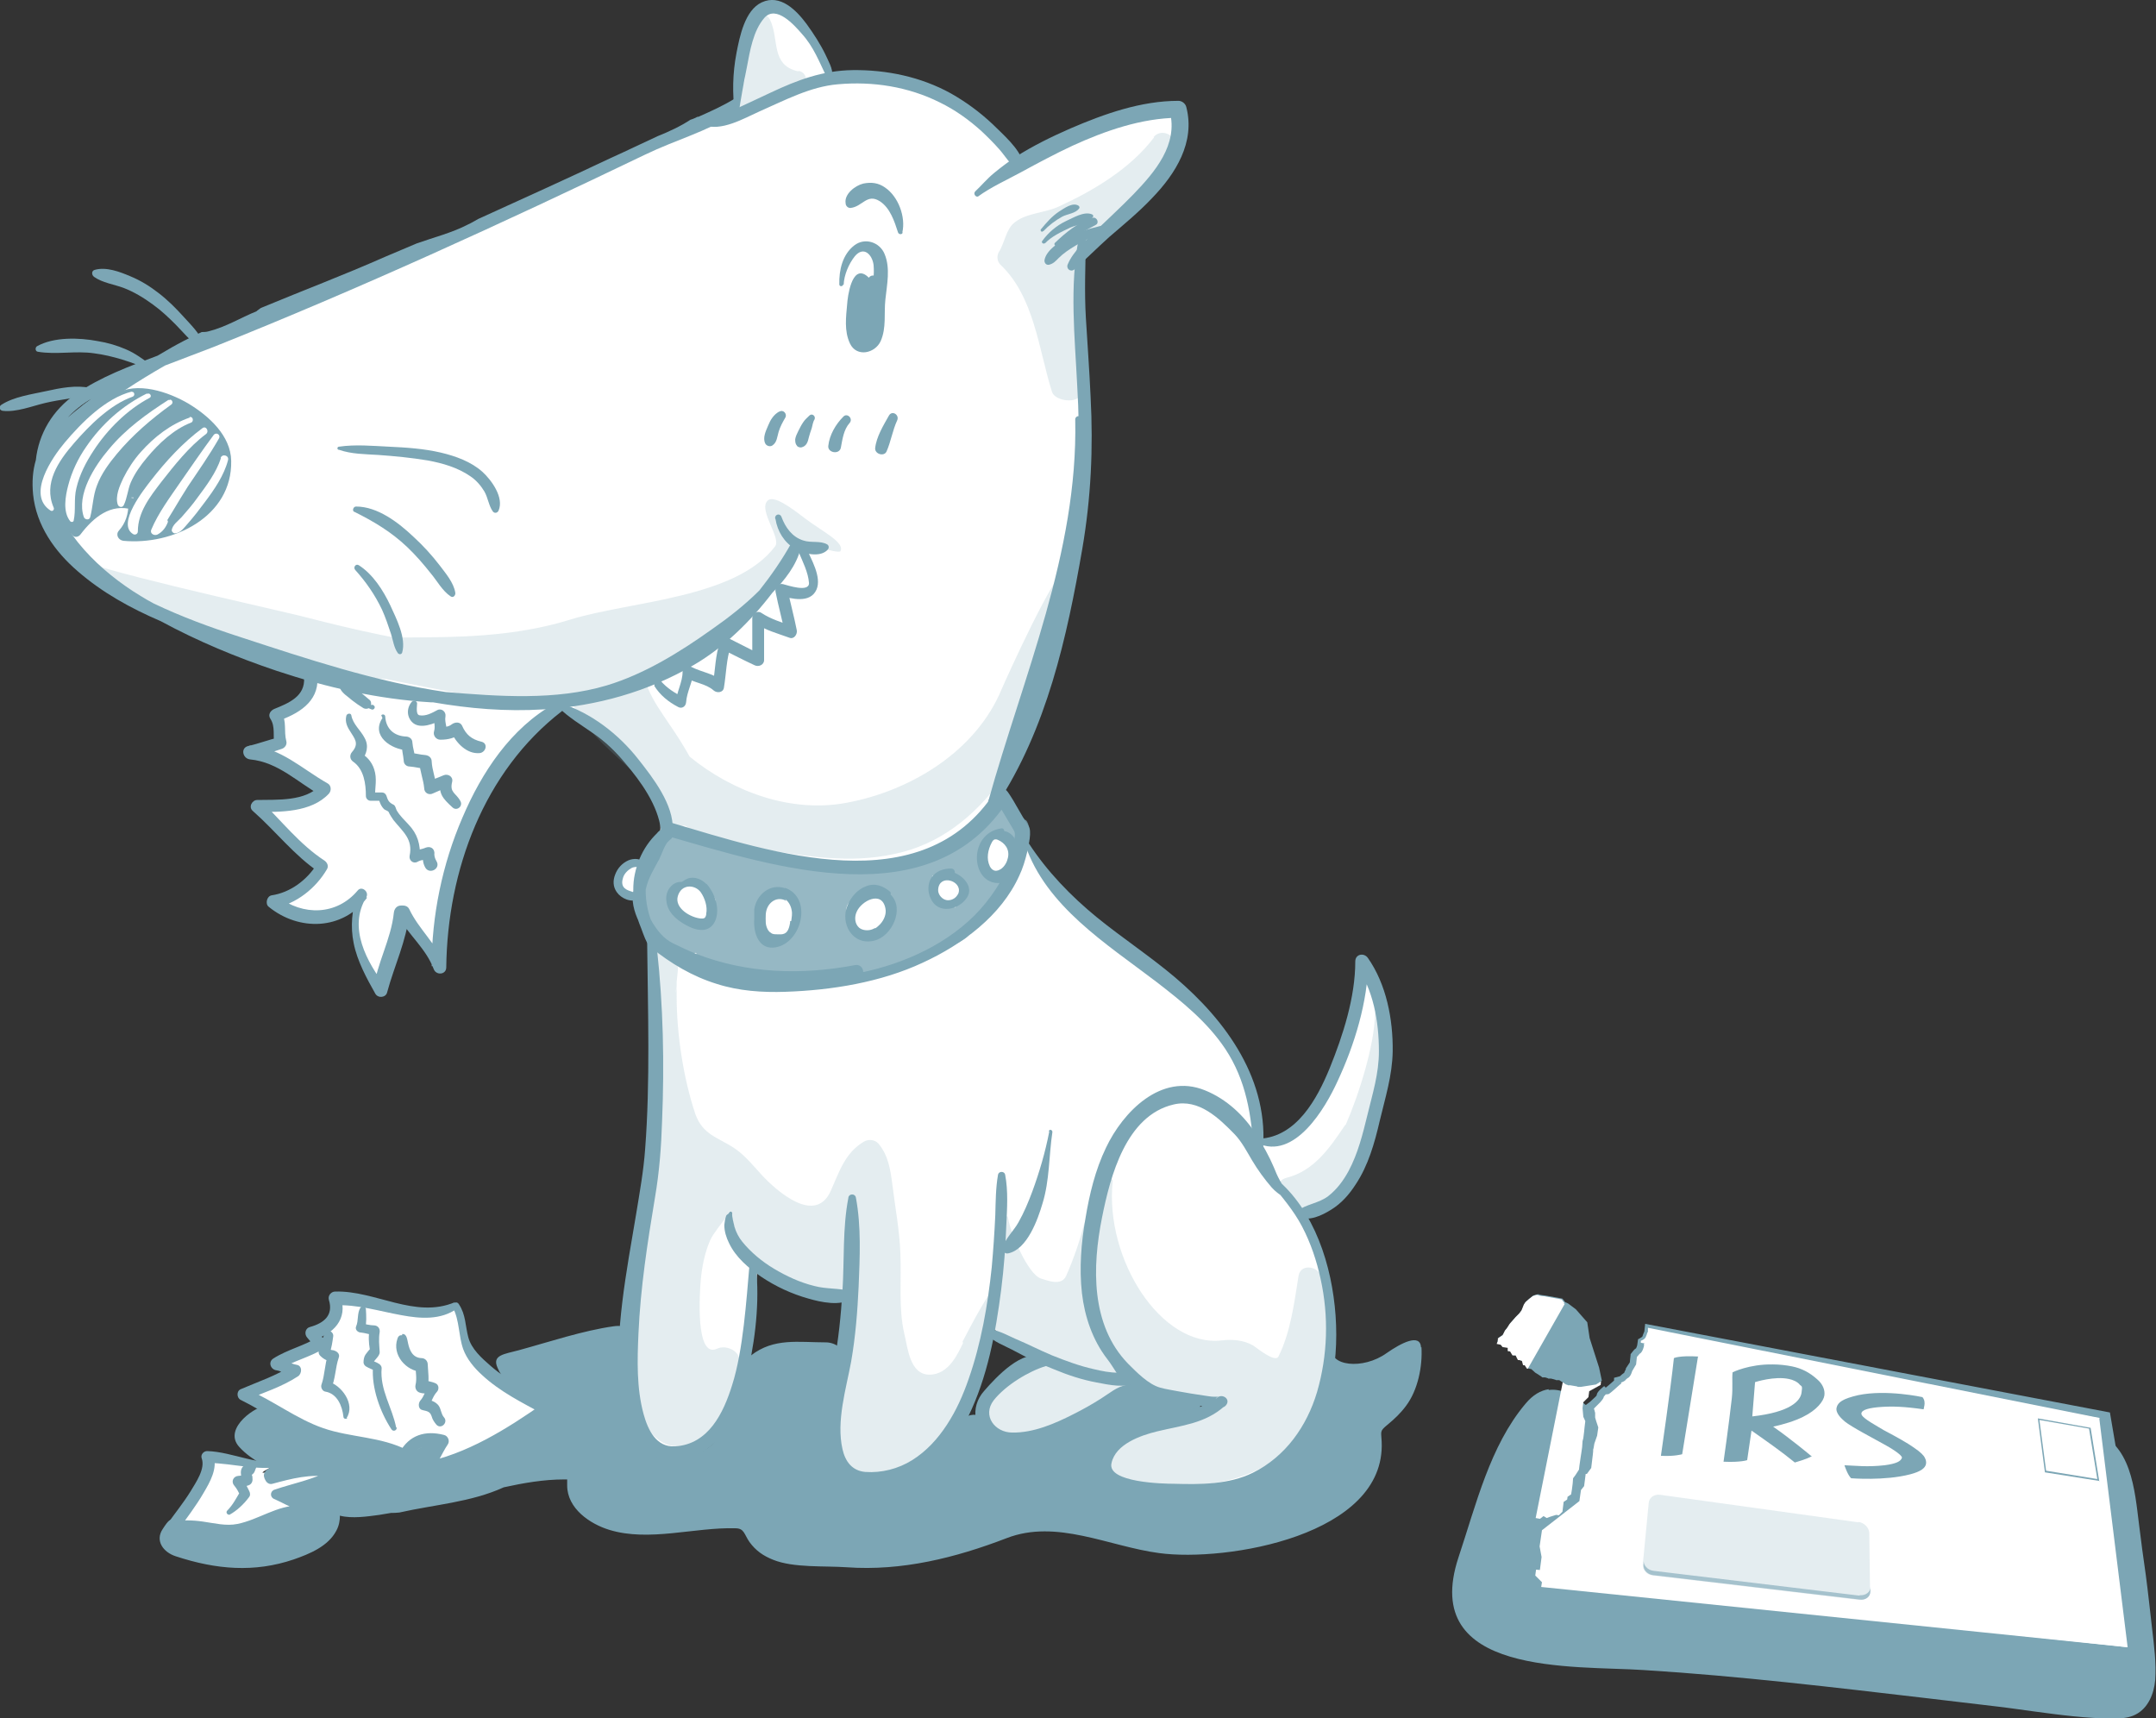 <?xml version="1.0" encoding="UTF-8"?>
<svg xmlns="http://www.w3.org/2000/svg" version="1.1" viewBox="0 0 547.4 436.2">
  <rect x="0" y="0" width="547.4" height="436.2" fill="#333333" stroke="none"/>
  <!-- Generator: Adobe Illustrator 29.2.1, SVG Export Plug-In . SVG Version: 2.1.0 Build 116)  -->
  <defs>
    <style>
      .st0, .st1, .st2, .st3, .st4 {
        fill: #7ca6b5;
      }

      .st5 {
        fill: #fff;
      }

      .st1 {
        opacity: .8;
      }

      .st2 {
        opacity: .2;
      }

      .st6 {
        isolation: isolate;
      }

      .st3 {
        mix-blend-mode: multiply;
      }

      .st4 {
        opacity: .6;
      }
    </style>
  </defs>
  <g class="st6">
    <g id="_x31_4_x5F_814480_xA0_Image">
      <g>
        <g>
          <path class="st3" d="M360.8,342.1c-.2-3.7-5.1-1.1-8.7,1.4-6.1,4.4-14.9,3.3-13.9-1.5,0,5.9-.8,7.6-1.7,10.3-6.9,21.9-22.7,25-36,26.6-4.6.5-20.4-.5-20.2-7.8.1-3.2,4.6-2.9,6.9-4.6,1.8-1.3,3.8-2.4,5.8-3.3.6-.3,1.3-.5,1.9-.7,1.5-.2,3-.4,4.5-.3,5.2,0,7.6-7.6,2.7-10.1-3.5-1.8-7.6-1.1-11.4.3-1.3.3-3.3-1.6-4.5-1.1-1.2.4-1.7,3.2-2.9,3.8-5,2.2-9.8,5.1-15.1,7.6-3.4,1.6-6.6,2-10.2,2.9-2.8.7-6.6.7-6.7-2.1-.2-5.1-6.1-6-8.8-1-3.9,7.3-15.8,18.2-24.8,13.5-8.5-4.4-3.1-22.6-2.6-29.8.2-3-2.6-5.4-5.4-5.4-7,0-13.2-1.2-19,3.3-6,4.6-5,13.6-7.9,19.8-3.1,6.6-11.5,6.8-16.4,2.4-5.1-4.5-7.7-12-7.8-18.6,0-1.1-.4-2.3-1.1-3.3,4.4-2.4,4.6-8.5-1.6-7.7-7.9,1.1-16.5,4-24.2,6.1-3.7,1-6.8,1.2-5.4,4.4,2.2,5.2,7.1,7.1,11.7,9.5-3.8,2.7-7.2,6.1-10.8,8.8-1,.8-2.1,1.4-3.2,2-4.1.8-8.1,1.8-12.1,2.7-.4-2.9-2.7-7.5-9.8-1.4-6.3-2.9-12.7-2.4-20.5-4.6-.5-2.2-11-7-13.8-7.3-2.3-.3-11.4,5.6-7.1,10.4,1.7,1.9,3.7,3.2,5.8,4.5,1.5,1,3.3.9,4.9.2,2,.7,10.6,1.3,12.6,1.9-1.9,1.5-10.1,3.2-11,5-.4.7-.7,1.6-.7,2.5v.2c0,1.4.4,2.4,1.1,3.3-.2,0-.3.1-.5.2-2.5,1-5.2,1.7-7.9,2.4-2.6.7-5.3,1.3-8,1.6-.2-2.5-5.2-2-8.5-1.9-5.5.2-4.1-3.8-7.2,1-2,3,.2,5.9,3.3,6.9,10.3,3.4,20,4.2,30,.8,4-1.4,8.7-3.3,10.8-7.3.7-1.3.9-2.6.9-3.8,3.1.8,7,.2,10-.2,1-.2,2-.3,3-.5.6,0,1.3,0,2.1-.1,8.8-2,18.2-2.6,26.5-6.4,5-1.1,10.2-2,15.3-2,.4,0,.6,0,.8,0,0,.5,0,1,0,1.5,0,5.9,5.8,9.8,10.7,11.3,10.1,3.1,21.7-.7,32-.4,2.3,0,2.2,1.5,3.6,3.5,1.6,2.2,3.5,3.5,6,4.5,5.2,2.1,13.1,1.5,18.7,1.9,14,1,27.6-2.4,40.6-7.4,12.7-4.9,25.9,2.1,38.7,3.8,17,2.3,57.6-4.4,56.5-28.3-.1-2.6-.6-2.6,1.5-4.3,1.8-1.5,3.3-2.9,4.7-4.8,3-4,4.2-10,3.9-14.9Z"/>
          <path class="st5" d="M349.5,250.6c-.5-2.8-5.2-2.2-5,.7.5,8.5-3.7,17.7-7.7,25-3.3,6-10.6,17.5-18.9,14.5-.6-8.2-1.1-16.2-4.8-23.7-4-8.2-11.6-14.8-18.8-20.2-7.7-5.7-16.3-9.7-23.1-16.6-4.8-4.9-8.2-10.8-11.2-16.9.3-.6.3-1.4-.2-2.1-2.2-3.4-4-7.1-4.7-11.2,0-.2,0-.4-.1-.6,1-3.5,4-7.2,5.6-10.3,2.5-4.9,3.9-10.3,5.2-15.6,2.8-11.6,5.2-23.5,6.8-35.3,2.9-22,4-45.3-.3-67.3,0,0,0,0,0-.1.2-.9.4-1.7.6-2.6,0,0,.1-.2.2-.3,1-2.1,1.7-4.1,1.9-6.2.7-.6,1.6-1.1,3.1-1.7,1.8-.7,3.4-1.8,4.8-2.9,3.7-2.9,6.6-6.3,9.5-10,3.5-4.3,9.5-10.9,6.6-16.8-3.2-6.6-14.3-1.1-18.4,1-3.9,2.1-7.6,4.6-11.5,6.6-3.1,1.6-6.3,3-9.5,4.6-3.2-10.2-17.4-16.8-26-20.5-5.4-2.3-15-4.2-22.5-2.1-2.3-5.4-6.3-12.2-10.4-16.2-1-.9-4.6-3-5.5-2-3.1,3.5-4.5,4.6-5.9,9-.9,2.9-2.2,11.8-2.2,15.2-9.7,5.7-19,9.1-29.8,14.3-14.2,6.9-30.5,15.2-45.2,21-25.9,10.4-56.5,21.2-77.7,33.7-9.6,5.7-17.7,14.5-19.2,26.1-1.4,10.5,5.5,20.5,12.7,27.3,9.7,9,22,11.4,34.3,14.9,16,4.5,32,9.2,48.5,12,6.6,1.1,13.2,1.9,19.9,2.4,1,0,2.2.2,3.4.2.5.6,1.4,1,2.5.7,5.6-1.8,13.6,4.8,17.4,8.2,4.4,4.1,8.7,9.7,11.9,14.9,2.9,4.6,3.6,18.1-6.3,17.7-2.1,0-3.3,5.5-1.6,6.9,1.4,1.1,3.2,1.6,4.6,2.6-.3,2.8,0,5.3,1.2,8.2.6,1.5,1,3.2,1.7,4.6,0,.2.3.6.6,1.1-.4,1-.2,2.4.8,3.1,1.1,20.6-.4,40.8-3.6,61.2-1.5,9.3-3,18.5-4,27.9-.9,8.4-2.4,18.7.6,26.9,4,10.7,15.9,7.6,21.7.5,9.4-11.4,7.4-28,10.1-41.9,2.9,2,6,3.7,9.1,5.2,3.9,2,8.6,4.1,13.2,4.2,2.3,11.3-4.5,22.9-4.2,34.3.2,8.5,5.6,15.2,14.4,12.2,8.5-2.9,15.8-11.2,20-18.8,3.6-6.5,5.7-14.3,6.9-22.1,4.8,4.1,10.8,6.2,16,9.8-2.8,1.4-6.1,1.6-9.1,2.8-2.9,1.2-5.1,3.5-6.8,6-3,4.6.5,9.8,5.6,10.4,6.2.7,12.6-2.4,18.1-5,4.9-2.3,10.1-5.3,13.8-9.4,4.6,5.3,12.8,4.6,19.9,4.1-.4.8-.7,1.6-1.1,2.5-2.3,5.1-8.3,3.4-12.7,3.2-4.8-.2-13.2,3.8-12.7,9.7.6,6.3,6.5,8.6,12.1,8.4,4.4-.2,8.1-.7,12.5,0,3.4.6,6.8.9,10-.7,6.4-3.1,11-9.8,15.2-15.4,5.1-6.8,6.3-16.5,6.4-24.7,0-9.5-3.1-20.9-9.5-29,23.5-4.2,24.1-38.8,20.6-57.8Z"/>
          <path class="st5" d="M138.1,356.7c-1.6-2.9-8.6-4.5-11.3-6-2.9-1.6-3.5-2.2-6.2-5.3-1.7-2-3.2-6.6-3.6-9.2-.2-1-.2-4.6-1.3-4.5-3.7.5-9.2,1.4-12.9,1.3-4-.1-7.4-.6-11-1.9-1.2-.4-4.4-.8-4.5-.8-4.7,1.9-2.9,9-7.3,11.4-2.8,1.6-6.9,1.4-8.3,4.3,0,.1,3.5,2.2,3.4,2.4-.5,0-2.8,1.4-3.8,1.9-1,.1-1.8.6-2.7,1-1.5.7-6.9,2.5-5.7,3.5,5.8,5.3,17.7,8,24.8,10.7,4.3,1.7,10.9,1,15.1,2.8,2.4,1,5.8-2.3,8.3-2.9,2.3-.6-1.7,3.8-1.9,5.8-.2,1.8,4.4-1.1,5.9-1.4,5.1-1,10-4.3,14.6-6.6,2.2-1.1,10-3.6,8.4-6.5Z"/>
          <path class="st5" d="M73.4,373.3c-1.7.1-4,.5-6.7.6-.5-.2,3.9-2.2,3.3-2.1-.3,0-5.9,0-6.1-.2-.7-.6-2-.2-2.8,0-1.7-1.1-2.8-.7-4.7-1.4-1-.4-2.6.2-3,1.2-1.8,4.2-2.6,8.5-6,11.8-1.8,1.7-.3,4.3,1.9,4.5,6.4.7,20.9,1.1,24.9-5,.5-.8-2.4-2.6-2.9-3.5,1.6-.7,7.9-3,9.5-3.9,2.2-1.2-4.7-2.3-7.4-2.1Z"/>
          <path class="st5" d="M345.1,256.1c-5.4,20.9-13.7,27.5-16.3,30.6-1.2,1.4-3,1.8-4.7,2.2-.8.2-3.6.6-4.4.8-1.1-3.7-.6-5.1-.9-9.1-.2-3.9-1.9-8.9-4.8-9.8-1.1-2.3-2-4.7-3.4-6.8-2.7-4.2-6.2-7.8-10-11.1-6.8-5.9-14.4-11-21.5-16.6-6.8-5.3-14.5-14.1-18.8-21.8-2.3-4.1-2.6-8.1-5.7-11.5s4.1-7.3,2.8-11.8c-.3-7.5,3.5-15.5,5.7-22.2,3.2-10.1,6-19.9,8-30.2,2.2-11.5,4.1-21.8,4.6-33.5,1.1-3.7-1.5-10.3-.9-14.1.8-5,0-10-.6-15-.6-4.9-.3-8.2,0-13.1,0-.3,3.1-1,3.1-1.3,1.7-2.4,3.7-2.9,5.6-4.6,3.9-3.3,6.3-7.8,9.5-11.8,5.2-6.4,10.7-18.5,2.7-17.3-9.1,1.4-28.3,8.7-36.5,13-12.6-13.9-29.3-23.1-47.5-21.1-1.6-3-4.5-7-5.4-10.3-1.8-6.4-11.3-10.1-14.6-4-2.4,4.6-2.9,11.6-3.1,16.7-.1,2.2-1,3.2-1.3,5.5,0,.4.9,2,.9,2.2-5.3.5-9.7.9-14.9,3.1-6.7,2.9-13.4,5.8-20.2,8.7-11.4,4.9-20.6,11-32,15.9-11.9,3.8-25,10.8-36.3,16.1-12,5.6-24.4,7.9-36.5,13.2-9.9,4.4-19.3,10.3-25.7,19.1-6.7,9.1-5.1,20.9,1,29.8,12.9,19.1,36.3,27.5,58.6,31.7-.3,5-6.4,13.6-11.2,14.5,1.6,10.9-6.3,8.3.3,11.3,2.6,1.2,10.1,5.1,12.4,6.7-.5,2.1-5.1,2.9-5.3,2.9-4.4,1.7-12.5,0-9.3,4.5,1.8,2.6,10.2,9.5,12.6,10.9-.1.1-2.8,6-6,8-7.4,4.4,7.4,8.5,16.1,1.2.9,3.1-4.4,11.7,4.1,22.8,1.4,1.8,5.4-16.2,7.2-18.4,4.9,3.2,9.7,15.8,9,8.7-.4-4.2,3.6-20.5,4.2-24.7.8-4.9,4.4-10.7,6.7-15,4.3-8.1,8.3-14.1,16.3-19.2,1.2-.8.2-3,.8-4,2-.2,3.9-.6,5.9-1.1.2.3.5.6.7.9,4.5,4.9,9.5,9.3,14.2,14,4.6,4.7,6.9,11.9,9.2,17.7-8.2,9.3-9,25.4-.6,33.3,1.2,1.1,1.4,2.4,1.8,3.6-1.2,1.3-2,3-2,5.2,0,19.1-2.1,38-3.2,57-1,18.1-4.4,35.7-1.3,53.9,1.3,7.6,11.5,7.1,14.6,1.4,1.7-.5,3.4-1.6,4.6-3.8,6.5-11.3,8.3-24.4,8.8-37.3,6.2,2.5,16.6,5.8,23,5.7.4,5.9.1,8.9-.8,15.7-.7,4.8-2.2,9.4-2.4,14.2-.2,4.5.2,10.3,3.7,13.5,4.8,4.5,10.6,3.5,15.9.6,10.2-5.5,12-20.3,14.5-30.4.7-2.6,1.5-5.1,2.4-7.6,4.9,4.4,10.7,7.5,16.8,9.6-3.4,2-7.1,3.7-9.8,5.6-4.1,2.9-7.9,9.7-4,13.6,6,6,18.3-.4,24.2-4.1,4.4-2.8,8.4-6.5,11.8-10.5,5,2.4,11,3.9,14.8,5.2,1.8.6,3.4,1.4,5.6,2.8-.9-.6.2.6.7,1,0,0,0,.1,0,.2,0-.6-.5.6-1.3,1.2-1,1-2.7,1.5-4,2-3.4,1.2-6.9,1.4-10.5,1.8-21,2.7-10.2,15.9,0,15.8,9.4,0,19.1-1.6,27-7,8.1-5.5,12.7-14.1,15.3-23.3,3.3-11.3,3.8-21.8-1.5-32.5-2-3.9-2.1-3.9-4-7.8,1.4-.4,2-2.1,3.4-2.6,3.5-1.3,6.6-3.4,9.1-6.2,5.2-6.1,7.9-15.5,8.3-23.6.5-10.2-2.6-29.6-5.2-19.8Z"/>
          <path class="st2" d="M202.6,18.1c-7-1.6-4.7-8.2-7.1-13.1-1.2-2.5-4.8-1.1-4.9,1.3,0,.2,0,.5,0,.8-1.2.7-1.9,2.1-1.1,3.6.2.3.2.6.3,1-.4,2.7-.9,5.8-.7,8.3-.2,2.3-2.7,5.4-2.3,7.7.3,1.7,3.1.7,4.5-.2,3.3-2.1,8.9-2.3,12.1-4.7,1.7-1.3,1.8-4.3-.6-4.8Z"/>
          <path class="st2" d="M293,34.9c-6,7.9-15.2,13.4-24.1,17.5-3.6,1.7-8.1,1.6-11.2,4-2.3,1.7-2.6,5.3-4.1,7.6-.6,1-.4,2.4.4,3.2,8.6,8.1,9.7,21.5,13.1,32.3.8,2.4,6.7,3.1,7.3.5,2.5-10.3-2.3-21.1-.5-31.4,1.7-9.7,10.9-13.9,17.3-20.5.4-.4,5.5-2.9,3.2-4.1,2.3-2.1,1.2-4,3.1-6.5,2.1-2.7-2.5-5.3-4.6-2.7Z"/>
          <path class="st2" d="M349.1,257.1c0,8.1-4.2,21.1-7.4,28.4-.2.2-.4.4-.5.6-3.7,5.5-7.7,11.2-14.5,12.9-1.7.4-2.8,1.9-1.6,3.4.7,1,1.6,2.1,2.5,3,.7.7,4.2,3,5.1,2.7,7.9-2.5,9.7-10.3,13.2-17.5,4.3-8.9,6.9-17.5,7-27.5,0-3.8-3.6-9.9-3.7-6.1Z"/>
          <path class="st2" d="M335.4,323.9c-.9-2.5-5.2-3.1-5.7,0-1.1,6.9-2,14.2-5.1,20.5-.9,1.7-5.7-2.4-6.6-2.9-2.4-1.3-5.1-1.5-7.8-1.2-15.5,1.8-29.7-20.7-27.7-40.3.3-3.2-6.4,7.6-7.3,10.9-1.1,4.4-2.7,8.9-4.5,13-1.2,2.7-4.7,1.2-6.4.7-3.4-1.1-7.8-11.9-8.3-15.1-.4-2.7-1.6,2.7-1.9,7.7-.2,4.1-3.4,8.2-2.3,12.3,0,.4-.9,6.3-.7,6.5-.1,3.5,1.4,1,4.5,3.8,2.5,2.2,5.8,3.5,9.1,4.6-3.8,1.8-8.3,2.7-10.8,6.3-4.6,6.7-3.9,11.4,1.4,13.9,4.8,2.2,10.9-.8,15.3-2.8,6.7-3.1,12-7.2,16.9-12.6,4.9,5.1,12.9,6.6,20,6.4-2.6,2.1-7.7,2.7-10.4,3.3-4.1.9-8.2,2.2-11.8,4.3-2.9,1.7-4.6,4.2-4.1,7.6.8,5.4,9.1,6.5,13.2,6.6,13,.4,28.6-2,35.8-13.9,6.7-11,9.5-27.4,5.2-39.8Z"/>
          <path class="st2" d="M244.5,341c-1.2,2.4-3.5,8-8.5,8s-5.5-6.7-6.4-10.4c-1.5-6.4-.7-13.8-1-20.4-.2-5.8-1.3-11.5-2-17.2-.5-3.9-1-7.6-3.6-10.7-.9-1-2.5-1.1-3.6-.5-4.9,2.9-6.3,7.7-8.5,12.6-3.9,8.6-13.6.1-17.5-4.1-2.1-2.3-4.2-4.9-6.8-6.7-4.3-2.9-8.2-3.4-10.1-8.9-3-9-4.7-20.2-4.7-29.7s0-.7-.2-1.1c.1-1.8.3-3.6.5-5.5.5-3.8-5.5-8.6-6-4.9-1.1,8.7-.5,22.2-.1,30.9.4,9,0,17.9-.5,26.9-1,16.1-4.7,29.2-5.8,45.2-.4,7,3.4,24.8,14.2,22.5,8.5-1.8,14.2-14,13.8-21.8-.1-2.4-3.5-3.8-5.6-2.8-5.7,2.7-4.4-14.6-4.2-17.2.3-3.4,1-7.1,2.4-10.3.5-1.1,1.2-2,1.9-3,1.8-2.5,2.9-3.5,2.9-4.4,2,4,1.2,7.1,4.1,10.6,5.4,6.7,14.2,11.1,22.3,11.3,1.1,0,1.9,0,2.7-.1,0,.3,0,.6.1,1,0,.6-.2,1.2-.2,1.8-.5,5-1.1,9.9-2,14.8-1.2,6.9-1.3,17.4,2.5,23.5,5.7,9.3,17.4,3.7,22.7-3.4,5.6-7.5,15.3-29.6,15.2-39.2,0-2.8-6.7,10.1-8.1,12.8Z"/>
          <path class="st2" d="M271.1,144.1c-3,0-15.8,28.6-16.8,30.9-6.4,15.5-22.7,25.7-39.3,28.8-14.2,2.7-29-2.8-39.9-11.7-1.5-2.7-3.2-5.4-5-8-2-3-4.2-6-5.6-9.4-1.3-3.3,1.5-4,4-5.4,12.2-6.7,26.1-18.6,33.5-31.3.6-1,10.9,2.9,11.4,1.9,1.1-2.2-4.5-4.9-8.9-8.2-3.4-2.6-8.2-6.3-9.7-4.5-2.2,2.5,3.6,9.4,2,11.5-10,13.3-36.8,13.9-52,18.6-11.6,3.6-23.6,4.4-35.7,4.5-3.1,0-6.3.1-9.4,0-1.1-.2-2.3-.5-3.4-.7-6.3-1.3-12.5-2.8-18.7-4.4-.5-.3-45.1-10.1-54.9-13.7-6.6-2.4,9.6,10.7,16,13.1,11.3,4.2,22.9,7.6,34.5,10.6,7.7,4.5,16.1,5.5,24.8,5.7,7.7,1.6,15.4,3,23.2,4.6,7.7,1.6,15.8,1.2,23.6.3,4.7,12.1,18.7,17.6,24.2,29.6,1.1,2.4,3,3.1,4.9,2.7,6.2,4.3,14.5,5.1,21.7,6.3,11.4,1.9,22.3,3.4,33.6.4,21.9-5.7,35.6-30.8,37.6-52,.3-2.9,4.1-20.2,4.1-20.2Z"/>
          <path class="st1" d="M260.4,208.3c-.7-.7-1.4-1.3-2.2-1.8-.1,0-.3-.1-.5-.2-.6-1-1.7-1.7-3.1-1.1-4.7,1.9-7.2,5.9-11.2,8.8-5.9,4.3-13.6,5-20.6,6.1-16.3,2.6-30.5-1.8-47.2-8.9s-1.9-1.2-2.9-.8c-9.5,3.8-12.8,13.7-9.1,22.4,2.9,6.9,7.4,10.8,13.1,9.1,1,2.4,6.5,2.6,9.8,3.9,7.2,2.6,11.5,4.5,16.9,2.9,5.8.5,12.2.8,18.9-.9,4.1-1.1,7.7-3.9,11.7-5.4,3.7-1.5,8.3-1.9,11.4-4.4,1.8-1.5,2.1-5,3.9-5.9,1.5-.7,2.5-1.6,2.9-2.9,3.3,0,4.6-5.1,1-5.8-.6-.1-1.2-.4-1.7-.8-.7-1.9-1.7-3.7-3.1-5.1,2.3-1.9,1.4-3.9,4-5.4,0,0,.4-.8.4-.8.1,0,2.6.3,2.7.4,0,0,0,0,0,0,.2.2.5.4.7.6,1.1,1.1,3,1.1,4.2,0,1.1-1.1,1.1-3,0-4.2ZM181.3,233c-4.3,3.2-8.1,1.7-10.2-1.6,0,0,0,0,0,0,.5-3.7-1.2-4.6,2-6.8,3.5-2.4,8.4,2.3,8.6,4.1.1,1.5,0,2.9-.4,4.4ZM199.9,237.5c-1.1.6-2.4,1.1-3.7,1.1-.2-.2-.5-.3-.9-.5-4.7-2.2-4-11.4.9-11.9,1.4.2,2.7.4,4.1.6.5,1.4,1.4,2.9,1.9,4.2.6,1.6-1,4.3-2.4,6.4ZM224.4,234.6c-2.2,2.8-1.4,3.5-4.8,2.8-4.9-1-6.3-8.4-2.9-8.7,1.4-.1,2.3-1.1,2.6-2.1,1.1-.1,2.2-.3,3.3-.4,2.2,2.4,4,5.5,1.6,8.5ZM244.1,228c-.9.6-1.3,1.4-1.5,2.4-.3,0-.6-.2-.9-.2-2.8-.2-5.3-2.1-5.1-6s.5-.6.7-.9c.5-.1,1-.3,1.5-.4,1.4-.4.9-.9,2.1-1.5,1.2,1.3,2.1,1.2,3.3,2.5,0,0,.9.6.9.7.6,1.7.3,2.7-1,3.4Z"/>
          <path class="st0" d="M43.5,102.6c-6.8-3.4-18.6-4.7-23.9,1.7-4.1,2.8-7.1,7.4-8.6,12.2-2,5.9,0,16.8,7.2,17.8,3.5.5,5.8-5.1,9.7-5.2s3.4-2.2,5.5-2.8c.2,0,.3,0,.5,0,0,.4-1,4.7-1,5.1-.5,6,5.5,4.7,10.8,2.9,5.2-1.9,11.9-7.8,12.3-13.8.6-8.8-5.3-14.3-12.3-17.8Z"/>
          <g>
            <path class="st0" d="M200.8,138.1c-2.3,4.1-5,8-8,11.8-3.7,3.7-7.8,6.9-12.1,9.9-8,5.7-17,11.3-26.6,14.2-13,3.9-27.5,2.8-40.9,1.7-17.8-2.6-35.2-8.4-52.3-14-7.4-2.4-14.8-5.1-21.9-8.5-1.1-.6-2.2-1.2-3.3-1.9-10.1-6.1-20.5-16-23.2-28-.5-2-.6-4.1-.4-6.1.2-.6.5-1.2.8-1.8,2.2-3.9,6.1-7,9.6-9.7,6.1-4.8,12.6-9,19.4-12.9,4.1-1.6,8.2-3.1,12.3-4.7,37.1-14.8,73.5-31.5,109.5-48.8,8.1-3.9,15.3-5.7,22.9-10.4,1.2-.7,1.2-4.7,0-3.9-2.9,1.8-6.2,3.3-9.4,4.7,0,0,0,0,0-.1-.6.3-1.2.6-1.9.8-2.6,1.7-5.4,3-8.4,4.2-3.9,1.8-7.8,3.7-11.8,5.5-11.2,5.3-22.5,10.4-33.7,15.5-.9.5-1.7,1-2.6,1.4-4,2.1-8.8,3.3-13,4.8-2.5,1.1-5.3,2.2-7.8,3.3-11.1,4.9-20.5,8.4-31.8,13.1.2-.1-1.3.9-1,.8-4.2,1.7-7.8,4-12.2,5.1-.6.2-1.3.2-1.8.2-3.4,1.6-6,3-7.6,3.9-1.2.7-2.4,1.4-3.6,2.1-7.2,2.7-14.5,5.4-20.7,9.7-6,4.1-9.5,10.2-10.2,16.8-.8,2.7-1,5.6-.7,8.7.8,7.9,5.5,14.5,11.3,19.5,6.2,5.4,13.4,9.4,21.1,12.7,9.4,5.1,19.3,9.2,29.4,12.6,12.6,4.2,25.8,7.2,39.1,8,.2,0,.4,0,.6,0,9.2,1.6,18.6,2.4,28.1,1.8,13.4-.8,26.6-4.5,38.2-11.3,7.7-4.5,14.4-11.1,19.9-18.3,3.1-3.2,6.1-6.9,7.2-11.3.4-1.6-1.9-2.6-2.7-1.1ZM23.1,101.3c-2,1.5-4,3-5.9,4.7,1.7-1.8,3.7-3.4,5.9-4.7Z"/>
            <path class="st0" d="M281.5,56.9c-3.2.7-6.2,1.4-9.2,2.8-2.4,1.1-6.6,3.5-7.1,6.3-.1.7.4,1.4,1.2,1.2,1.1-.3,1.6-.9,2.4-1.7,1.2-1.2,2.7-2.2,4.2-3.1,2.8-1.7,5.9-3,9-3.8,1.1-.3.7-2-.5-1.8h0Z"/>
            <path class="st0" d="M178.6,31.7c4.4,1.8,10.2-1.6,14.2-3.4,6.4-2.8,12.9-6.3,19.9-6.9,8.9-.8,17.9.6,25.9,4.6,3.9,1.9,7.4,4.4,10.6,7.3,1.6,1.5,3.2,3.1,4.6,4.7,1.4,1.6,2.5,3.6,4.3,4.7.9.6,2-.4,1.7-1.3-.9-3.7-5.2-7.3-7.8-9.9-3.2-3-6.7-5.6-10.6-7.8-7.6-4.2-16.3-6-24.9-5.9-7.6.1-14,2.5-20.8,5.7-3.5,1.6-6.9,3.3-10.4,4.8-1.3.6-2.6,1.1-4,1.5-.7.2-1.9,1-2.6.8-.7-.2-.9.8-.3,1.1h0Z"/>
            <path class="st0" d="M196.9,131.8c.5,3.1,2.2,5.9,4.9,7.5,2.1,1.3,6.5,2.4,8.4.2.3-.4.3-1-.2-1.3-1.8-1-4.1-.3-6.1-1-2.8-.9-4.5-3.3-5.5-6-.4-1-1.7-.6-1.6.4h0Z"/>
            <path class="st0" d="M273.9,60.5c-2.4,12.2-1,25.1-.4,37.4.8,13.4.5,26.5-1.7,39.7-1.9,11.2-4.2,22.3-7.3,33.3-3.2,11.2-7.3,22.4-13.6,32.3.7.3,1.4.6,2.1.9,6.9-16.1,10.5-26.7,15-42.8,4.5-15.8,8.2-38.1,7-54.7,0-1.3-2.1-1.3-2,0,.7,33.7-13.2,65-22.1,96.9-.4,1.3,1.4,1.9,2.1.9,12.8-19.4,17.9-42.6,21.8-65.1,2.2-12.9,2.8-25.5,2.1-38.6-.3-6.7-.8-13.3-1.2-20-.4-6.7-.1-13.3,0-19.9,0-.9-1.5-1.2-1.6-.2h0Z"/>
            <path class="st0" d="M169.3,209.5c-4.6,3.2-7.4,7.9-8.3,13.4-.4,2.7-.2,5.4.3,8.1.3,1.6.9,3.2,1.5,4.7.5,1.3,1.3,3.9,2.4,4.8,5.1,4.1,10.6,7.4,16.8,9.3,5.6,1.8,11.6,2.2,17.4,2,11.8-.4,24.2-2.4,34.9-7.4,10-4.6,19.9-11.9,24.5-22.1.9-1.9,1.5-3.9,2-6,.3-1.6,1.3-5.3.3-6.7-1.9-2.7-3.3-5.8-5.2-8.5-.8-1.2-2.5-1.3-3.3,0-18.5,28.3-56.4,15.4-82.4,7.7-.8-.2-1.9.3-2.1,1.2-.1.7-.5.7-1,1.2-.6.6-.9,1.7-1.3,2.5-.8,1.7-1.7,3.4-2.5,5.1-1.2,2.5-2.2,5.1-2.6,7.9-.4,2.9.7,5.8,2,8.3,1,1.9,2.4,3.6,3.7,5.3.6.7,2.1,1.2,2.9,1.7,1.1.6,2.3,1.2,3.5,1.7,14.2,6.6,30,7.2,45.2,4.4,2-.4,1.2-3.4-.8-3.1-13.6,2.6-27.6,2.2-40.6-2.9-2-.8-3.8-1.7-5.7-2.6-2.4-1.2-3.8-3-5.2-5.2-1.6-2.7-2.4-5.6-1.7-8.7.6-2.7,2.1-5.1,3.4-7.5.6-1.2,1.4-3.8,2.4-4.6.9-.7,1.4-1.4,1.6-2.5-.7.4-1.4.8-2.1,1.2,27.8,8,67.3,21,86.7-9.1h-3.3c1.1,1.6,2.1,3.3,3.1,5,.5.9,1.1,1.8,1.6,2.7.5.8.2,1.9,0,3.2-.6,5.7-3.6,10.8-7.1,15.2-7.3,9.1-18.7,14.7-29.8,17.3-6.4,1.5-13.1,2.2-19.6,2.6-6.1.3-12.2-.2-18.1-2-3.1-.9-5.9-2.3-8.7-3.9-1.5-.8-2.9-1.8-4.2-2.8-2.4-1.7-3.4-3.5-4.4-6.2-2.4-6.1-2.1-12.7,1.4-18.3,1-1.6,2.4-3.2,3.7-4.6.8-.9-.3-2.4-1.3-1.7h0Z"/>
            <path class="st0" d="M12.7,121.9c-.6,5.3,2.2,10.2,5.7,14,.7.7,1.6.4,2.1-.3,3.2-4.2,7.6-7.9,13.2-6.2-.4-.5-.7-1-1.1-1.4,0,2.5-.7,4.8-2.4,6.7-.9,1-.2,2.4,1.1,2.6,12.6,1.2,27.7-6.1,27.4-20.3-.1-6.4-5.7-11.4-10.8-14.5-5.1-3-13.2-5.8-18.7-2.4-1.2.7-.3,2.3.9,2.1,5.6-.9,10.8,0,15.8,2.7,4.7,2.5,9.7,7,9.8,12.6.3,12.3-13.9,17.8-24.3,16.8.4.9.7,1.7,1.1,2.6,2.3-2.4,3.3-5.5,3.3-8.8,0-.7-.5-1.2-1.1-1.4-6.9-2.1-12.5,2.3-16.4,7.7.7,0,1.4-.2,2.1-.3-3.2-3.1-6.1-7.5-6.6-12.1,0-.6-.9-.6-1,0h0Z"/>
            <path class="st5" d="M33.5,99.4c-6.7,1.7-12.8,7.9-17.1,13-3.1,3.7-9.7,13.2-3.6,17.2.6.4,1.1-.3.8-.8-2.6-6.1,1.2-11.7,5.2-16.3,3.9-4.5,9.2-9.8,14.9-11.8.7-.3.4-1.4-.3-1.2h0Z"/>
            <path class="st5" d="M37.3,99.9c-6.3,3.1-11.5,7.8-15.4,13.5-2.1,3-3.7,6.4-4.6,9.9-.7,2.7-1.4,6.6.5,9,.2.3.8.3.9-.1.6-2.7,0-5.5.7-8.3.8-3.4,2.4-6.5,4.3-9.4,3.5-5.4,8.6-10.5,14.3-13.5.7-.4,0-1.4-.6-1h0Z"/>
            <path class="st5" d="M42.8,101.5c-5.6,3.6-10.9,7.4-15.2,12.6-3.5,4.1-8.3,11.5-6.3,17.2.3.7,1.4.8,1.6,0,.7-2.7.7-5.4,1.7-8,1.1-3,3.1-5.7,5.1-8.1,3.9-4.7,8.8-8.9,13.8-12.5.7-.5,0-1.6-.6-1.1h0Z"/>
            <path class="st5" d="M48.2,106c-4.9,1.7-9,4.9-12.4,8.7-1.8,2-3.3,4.3-4.5,6.7-.9,1.9-2.1,4.6-1.4,6.7.2.6,1.1.9,1.5.2.9-1.8,1-3.9,1.8-5.8,1-2.3,2.5-4.4,4.1-6.3,3-3.6,6.8-7.2,11.2-8.9.8-.3.5-1.7-.4-1.4h0Z"/>
            <path class="st5" d="M51.4,108.7c-5,3.7-9.3,8.4-13.1,13.3-1.6,2.1-8.8,11-4.5,13.6.5.3,1.2,0,1.2-.7,0-4.9,3.1-8.8,6-12.6,3.3-4.2,7-8.9,11.3-12.1.9-.7,0-2.2-.9-1.5h0Z"/>
            <path class="st5" d="M54.2,110.5c-2.9,3.9-5.6,7.9-8.4,11.9-2.6,3.8-5.6,7.8-7.4,12.1-.4,1,.8,1.6,1.6,1.2,1.3-.7,2.1-1.8,2.6-3.1.2-.6-.6-.9-1-.6-.8.7-1.4,1.3-2.4,1.7.4.5.8,1.1,1.2,1.6,2.6-3.9,4.8-7.9,7.3-11.8,2.7-4,5.5-8,7.9-12.2.5-1-.8-1.7-1.4-.8h0Z"/>
            <path class="st5" d="M56.1,116.3c-1.2,3.7-3.7,7-6,10.1-1.2,1.7-2.6,3.3-4,4.9-.9,1-2.3,1.9-2.5,3.3,0,.4.4.8.8.8,1.4,0,2.4-1.5,3.3-2.5,1.5-1.7,2.9-3.5,4.3-5.4,2.4-3.2,4.9-6.8,5.9-10.7.3-1.2-1.5-1.7-1.9-.5h0Z"/>
            <path class="st0" d="M51.7,87.2c-1-2.6-3.3-4.8-5.1-6.8-1.9-2.1-4-4.2-6.2-5.9-2.3-1.8-4.7-3.3-7.4-4.4-2.6-1.1-6-2.4-8.9-1.6-.9.2-.9,1.3-.2,1.8,2.1,1.5,5.1,1.9,7.5,2.8,2.6,1,5.1,2.5,7.4,4.2,2.1,1.5,4,3.3,5.8,5.1,1.9,1.9,3.7,4.3,6.1,5.6.5.3,1.3-.2,1.1-.8h0Z"/>
            <path class="st0" d="M38.6,92.8c-2.2-1.5-4.2-3.1-6.6-4.1-2.3-1-4.7-1.7-7.2-2.1-4.7-.9-11.1-1.1-15.4,1.3-.5.3-.5,1.3.2,1.4,4.7.8,9.6-.3,14.3.4,4.7.6,9.8,2.3,14.1,4.2.7.3,1.3-.6.6-1.1h0Z"/>
            <path class="st0" d="M23,98.5c-3.7-.8-7.7,0-11.3.8-3.6.8-8.2,1.4-11.4,3.5-.7.5-.4,1.4.4,1.5,3.5.4,7.4-1.2,10.8-2,3.8-.9,7.6-1.2,11.4-2.1.8-.2.9-1.6,0-1.7h0Z"/>
            <path class="st0" d="M86.1,114.2c3.1,1.1,6.7,1.1,9.9,1.3,4.2.3,8.4.7,12.6,1.4,3.8.7,7.6,1.8,10.8,4,1.5,1,2.7,2.4,3.6,3.9.9,1.6,1.1,3.6,2.1,5,.4.6,1.2.5,1.5-.2,1.4-3.3-1.8-7.7-4.1-9.8-2.9-2.6-6.8-4-10.6-4.9-4.3-1-8.8-1.3-13.2-1.5-4.1-.2-8.5-.6-12.6,0-.5,0-.6.7-.1.8h0Z"/>
            <path class="st0" d="M89.9,129.9c5,2.5,9.4,5.1,13.5,9,2.2,2.1,4.1,4.3,6,6.7,1.6,1.9,2.9,4.4,5,5.8.7.5,1.3-.3,1.2-.9-.4-2.6-2.5-5-4-7-2-2.6-4.2-5-6.6-7.2-3.8-3.6-9.1-7.7-14.6-7.7-.7,0-1.1,1.1-.4,1.4h0Z"/>
            <path class="st0" d="M90.1,144.6c2.8,3.1,5.1,6.4,6.9,10.2.9,2,1.6,4.1,2.3,6.2.5,1.6.7,3.4,1.7,4.8.3.4.9.4,1.1-.1,1.1-3.7-1.5-8.7-3-12-1.8-3.8-4.4-7.9-8-10.2-.8-.5-1.5.6-.9,1.2h0Z"/>
            <path class="st0" d="M141.7,179.5c2.6,2.6,5.8,4.5,8.8,6.6,3.1,2.1,5.8,4.7,8.2,7.6,4,4.7,8.4,10.8,9.1,17,.2,1.9,2.9,2,3,0,.3-6.4-5-13.2-8.7-17.9-5-6.4-12.1-11.9-19.9-14.3-.6-.2-1.1.6-.6,1.1h0Z"/>
            <path class="st0" d="M163.5,219.3c-.5-1.5-2.7-1.4-3.9-.9-1.6.7-2.8,2-3.4,3.6-.6,1.5-.6,3.1.4,4.5,1.1,1.6,3.7,2.8,5.5,1.7.3-.2.4-.7.1-1-1.1-.9-2.6-.8-3.6-1.7-.8-.7-.7-1.8-.4-2.7.3-1,1.2-1.9,2.1-2.4.9-.5,2-.2,2.9-.5.2,0,.4-.3.3-.6h0Z"/>
            <path class="st0" d="M179.3,224.4c-1.2-1.2-2.9-1.9-4.6-1.4-.5.2-1,.5-1.6.9-.4,0-.9,0-1.4.2-1.9.8-2.8,2.8-2.5,4.7.3,2.7,2.3,4.5,4.5,5.8,1.4.8,2.9,1.5,4.5,1.5,2.7,0,3.9-2.5,3.9-4.9,0-2.4-1.1-5-2.7-6.8ZM179.3,232.1c0,.2,0,.3-.1.4,0,.2-.2.5-.4.6-.2.1-.5.1-.8.1-2.6-.2-6.8-2.6-5.9-5.7s4.3-3,5.8-1c1,1.4,1.8,3.7,1.4,5.5Z"/>
            <path class="st0" d="M199.3,225.5c-3.8-1.3-7.3,1.7-7.8,5.4,0,.7,0,1.5,0,2.3-.3,3.9,1.3,8.1,5.5,7.3,6.6-1.2,9.4-12.6,2.3-15.1ZM200.6,233.9c0,.1,0,.3,0,.4-.2,1.1-.5,2.3-1.4,2.7-.6.3-1.2.2-1.8.2,0,0,0,0-.1,0-.6,0-1.2,0-1.6-.4-.6-.3-.9-1-1.1-1.6s-.2-1.3-.2-2c0-.7,0-1.4.2-2.1.6-2.2,2.8-3.6,5-2.4,0-.2-.2-.3-.3-.5.9.7,1.5,1.7,1.7,2.9.2.9,0,1.8-.1,2.7Z"/>
            <path class="st0" d="M226.1,227.1c.1-.2.1-.5-.1-.7-1.8-1.5-3.8-2.3-6.1-1.4-2.2.8-3.8,2.7-4.7,4.8-2,4.7,1.3,10.4,6.8,9,4.5-1.1,7.7-8.1,4.2-11.6ZM222.2,235.6c-.4.2-.8.4-1.3.5-1,.2-2.1,0-2.8-.6-1.1-1-1.2-2.7-.6-4,1.2-2.8,6.4-5.5,7.3-.9.3,1.4-.3,2.9-1.3,4-.4.4-.8.8-1.3,1.1Z"/>
            <path class="st0" d="M242.4,221.6c.1-.5-.2-1-.8-1.1-2.1,0-3.9.6-5.1,2.3-1,1.5-1,3.7-.2,5.3,1.8,4.1,7.1,3,9.2-.2,1.7-2.6-.7-5.3-3.1-6.3ZM243.4,226.5c0,.3-.2.6-.5,1-.7.9-2,1.3-3,.9s-1.8-1.5-1.7-2.6c.3-4,6-2.2,5.2.8Z"/>
            <path class="st0" d="M255,211.1c0-.4-.2-.8-.7-.8-8.9,1.2-7.9,15.2.3,13.8,6-1,5.3-12.3.4-13.1ZM254,220.7c-.6.4-1.3.5-1.8.2-.4-.2-.7-.6-.9-1-.9-1.9-.5-4.1.5-6,.2-.4.5-.8.9-.8.2,0,.4,0,.6.1,1.9.8,3.1,2.5,2.6,4.6-.2,1-.8,2.1-1.6,2.7s-.2.1-.2.2Z"/>
            <path class="st0" d="M264.9,58.7c1.4-1.5,3-2.7,4.8-3.7,1.3-.7,3.4-.8,4.3-2.1.2-.2,0-.6-.2-.7-1.5-.9-3.6.7-4.9,1.5-1.8,1.2-3.2,2.8-4.6,4.5-.3.3.2.9.5.5h0Z"/>
            <path class="st0" d="M265.3,61.8c1.7-1.8,4.1-2.9,6.4-4,1.8-.8,4.5-1,5.8-2.7.2-.3,0-.6-.3-.7-2-.8-4.7.9-6.5,1.7-2.5,1.2-4.5,2.9-6.1,5.1-.3.4.4.9.7.5h0Z"/>
            <path class="st0" d="M268.6,62.4c3.2-1.8,6.4-3.6,9.6-5.3,1-.5.3-2.1-.8-1.8-3.5,1-6.9,3.8-9.5,6.3-.5.4.1,1.1.6.8h0Z"/>
            <path class="st0" d="M164.3,238.6c.2,18.1.8,36.2-.5,53.1-.4,5.6-1.4,11.1-2.3,16.6-2.4,14.3-5.5,30-4.2,44.5.5,5.3,1,10.3,4.6,14.5,3.4,3.9,10.1,4.2,14.5,2.3,7.7-3.2,10.9-11.4,12.9-19,2.2-8.5,3.5-18.5,2.8-27.2,0-1-1.7-3.4-1.8-2.4-.8,9.1-1.6,21.8-4.4,30.6-2.2,7.1-6,15.1-14.5,15.6-4.8.3-6.9-4.2-8-8.2-1.8-6.6-1.6-13.7-1.3-20.4.5-11.6,2.3-23.2,4.2-34.6,1.1-6.4,1.6-12.9,1.8-19.4.6-14.6.3-29.2-1.3-43.7,0-.5-.8-.5-.8,0l-1.9-2.3Z"/>
            <path class="st0" d="M185.1,307.9c-.1.3-.5.4-.7.7-.3.8-.4,1.5-.5,2.4,0,1.6.5,3.2,1.2,4.6,1.7,3.6,4.9,6.3,8.1,8.5,3.7,2.5,7.8,4.4,12.1,5.6,3.1.9,8.1,2,11,0,.7-.5.7-1.7-.3-1.9-3-.8-6.2-.5-9.2-1.3-3.7-.9-7.1-2.5-10.3-4.4-3-1.8-5.8-4.1-8-6.8-.9-1.1-1.6-2.4-2-3.8-.2-.8-.7-2.7-.6-3.4.1-.5-.6-.7-.8-.2h0Z"/>
            <path class="st0" d="M215.4,304.1c-1.5,7.7-1,15.8-1.5,23.6-.4,6.3-1,12.5-2.2,18.7-1.4,7.6-3.8,16.2-1.6,23.8,2.4,8.5,11.8,8.9,18.9,6.3,7.8-2.8,13.2-9.5,16.8-16.8,4.9-10,7-21.3,8.4-32.3.7-5.5,1.1-10.9,1.3-16.4.2-4.3.5-8.6-.3-12.8-.2-.9-1.6-.9-1.8,0-.6,3.4-.6,6.9-.7,10.3-.2,4.4-.5,8.8-.9,13.2-1,9.6-2.7,19.4-5.9,28.5-2.7,7.8-7.1,16-14.3,20.5-3.5,2.2-7.8,3.3-11.9,3-3.4-.3-5.1-2.7-5.8-5.8-1.6-7.1.9-15.2,2.2-22.2,1.1-6.3,1.6-12.6,1.9-19,.3-7.4.7-15.3-.7-22.7-.2-1-1.7-1-1.9,0h0Z"/>
            <path class="st0" d="M260.3,214.5c5.3,15.6,20.6,25.1,33.2,34.7,6.5,5,13,10.2,17.6,17.1,5.3,8,6.7,16.9,7.2,26.3,0,1.5,2.2,1.5,2.3,0,1.8-18.2-9.1-33.3-22.3-44.5-6.4-5.4-13.4-10-19.8-15.2-6.6-5.4-12.6-11.6-17.3-18.8-.3-.5-1.2-.2-1,.4h0Z"/>
            <path class="st0" d="M327.1,302.7c-1.7-1.8-2.8-4.1-3.7-6.4-1.2-2.8-2.7-5.5-4.3-8-3.1-5-7.7-9.3-13.2-11.5-11.1-4.5-20.8,5.5-25.1,14.6-2.7,5.6-4.2,11.8-5.2,17.9-1.1,6.3-1.6,12.7-.9,19,.7,6,2.7,11.9,6.4,16.7,1.9,2.4,3,5.2,5.5,7.1,2,1.5,5.4,2.6,7.9,3.1,3.4.8,6.8,1.2,10.2,1.7,1.6.2,5.6,1.5,6.7-.3,1-1.5-1.1-2.8-2.3-1.8-4.7,4-11.9,3.4-17.6,4.7-4.8,1.2-8.9,4.3-11.6,8.5-3.8,5.8,1.7,9.7,6.9,11,7.2,1.8,15.1,1.5,22.3.7,7.5-.8,13.9-3.6,19.2-9.1,9.2-9.6,11.7-23.8,10.8-36.6-.9-12.6-5.3-26.8-15.4-35-.8-.7-1.9.3-1.2,1.2,2.9,3.6,5.9,7,8.1,11.2,2.2,4.2,3.7,8.7,4.7,13.3,2.1,9.5,1.8,19.4-.9,28.7-2.6,8.7-8,16.4-16.3,20.5-6,3-13.5,3-20,2.8-2.7,0-17-.3-15.9-5.2,1-4.9,7.5-7.1,11.6-8.1,6.2-1.5,12.2-2,17.1-6.4-.8-.6-1.5-1.2-2.3-1.8.5-.8,1.4-.6.5-.6-.3,0-.6,0-.9,0-.8,0-1.7-.2-2.5-.3-2.2-.3-4.5-.7-6.7-1.1-1.5-.3-3-.5-4.4-.9-3-.8-6.1-4-8.2-6.1-9.5-9.8-9.1-24.6-6.6-37.1,2.1-10.5,6.1-25.9,18.2-28.7,6.4-1.5,11.5,3.5,15.5,7.6,1.8,1.9,3.1,4.4,4.4,6.6,1.5,2.5,3.1,4.7,5,6.9.9,1,2,1.8,3.1,2.5.8.4,1.5-.6.9-1.2h0Z"/>
            <path class="st0" d="M250.3,338.5c1.6,2.1,5.2,3.3,7.5,4.6,3.1,1.7,6.4,3.2,9.7,4.5,3.6,1.5,7.2,2.7,11,3.4,3.1.6,7.3,1.5,10.2,0,1-.5.6-1.9-.3-2.2-1.5-.5-3-.3-4.5-.3-2.1,0-4.1-.4-6.2-.9-3.6-.8-7.1-2.1-10.6-3.5-3.1-1.3-6.2-2.9-9.3-4.2-2.1-.9-4.9-2.6-7.2-2.3-.3,0-.5.5-.3.8h0Z"/>
            <path class="st0" d="M264.6,344.5c-4.9-2.1-11.6,5-14.7,8.6-3.8,4.2-2.7,10.4,2.4,13,5.3,2.8,12.5,0,17.6-2.1,3.3-1.4,6.5-3.1,9.7-5,2.6-1.5,6.2-3.2,7.5-6.1.3-.7-.2-1.4-1-1.3-2.5.4-4.5,2.2-6.6,3.5-2.2,1.4-4.5,2.7-6.9,3.9-4.7,2.4-10.2,4.8-15.6,4.7-4.4,0-7.7-4.3-4.7-8.2,3-3.8,8.9-7.4,13.3-8.7.5-.2,1.1-.7.5-1l-1.5-1.3Z"/>
            <path class="st0" d="M319.2,290.2c9.5,4.5,17.3-8.9,20.4-15.7,4.3-9.2,7.7-20.2,7.8-30.5-1.1.3-2.2.6-3.2.9,4.5,6.3,5.9,14.4,5.9,22,0,5.7-1.6,10.7-2.9,16.1-1.2,4.9-2.4,9.8-4.8,14.3-1.3,2.4-3,4.7-5.2,6.4-2.4,1.8-5.5,2-7.8,3.7-.5.4-.3,1.2.2,1.5,2.7,1.3,6-.3,8.4-1.8,2.6-1.6,4.6-3.9,6.2-6.4,3.2-4.8,4.8-10.5,6.1-16.1,1.4-5.9,3.2-11.5,3.3-17.7.1-8.1-1.6-17-6.3-23.7-1-1.4-3.2-1-3.2.9,0,9.1-3.1,18.7-6.5,27.1-3.2,7.8-8.4,17.4-17.8,17.9-.6,0-1,.9-.3,1.2h0Z"/>
            <path class="st0" d="M214.2,72.3c.1-2.5,1.3-5.3,2.8-7.2,2.3-2.8,4.5-.4,4.8,2.2.2,2.3-.1,4.7-.4,6.9-.3,2-.2,4-.3,6.1,0,.5-.4,5.7-1.4,5.3-1.3-.6-.8-4.6-.8-5.7.1-1.9-.2-5.4,1-7-1,1.2-1.9-.6-1.3.4.3.5.4,1.1.5,1.6.4,1.5.5,3,.5,4.5,0,2,3.1,2,3.1,0,0-2.7.6-5.3.7-7.9,0-1.5-2.3-2.2-2.9-.8-2,4.1-3.9,11.5-1,15.7,1,1.4,3.3.6,2.8-1.2-1-4.5-.6-8.9,1-13.3-1-.1-2.1-.3-3.1-.4,0,2.7-.6,5.3-.7,7.9h3.1c0-2.9,0-7.6-2.7-9.5-3.7-2.6-4.7,5.6-4.8,7.2-.3,3.4-.8,6.9.7,10.1,1.7,3.6,6.4,2.5,7.8-.6,1.5-3.4.8-7,1.2-10.6.4-3.8,1.3-7.9-.2-11.5-1.2-3-5-4.3-7.7-2.2-3,2.3-3.9,6.3-3.8,9.9,0,.6.9.6,1,0h0Z"/>
            <path class="st0" d="M229.1,59c.9-3.9-1-9.1-4.4-11.4-1.7-1.2-3.5-1.4-5.5-1-2.1.5-4.9,2.7-4.5,5,0,.6.5,1.2,1.2,1.2,3.1-.3,4.2-3.8,7.5-1.7,2.6,1.7,3.7,5.1,4.6,7.9.2.6,1.1.6,1.2,0h0Z"/>
            <path class="st0" d="M166.1,174.1c1.5,2.4,3.6,4.1,6.1,5.4.9.5,1.9-.1,2-1.2.2-2.7,1.6-5,1.9-7.7-.7.4-1.5.8-2.2,1.3,2.3,1.5,5.3,1.6,7.3,3.4.8.7,2.4.6,2.6-.7.6-3.6.6-7.3,1.8-10.7-.8.3-1.5.6-2.3.9,2.8,1.4,5.5,2.8,8.3,4.1,1,.5,2.4-.1,2.4-1.3,0-3.6,0-7.1,0-10.7-.8.4-1.6.9-2.3,1.3,2.6,1.8,5.7,2.6,8.7,3.7,1.2.5,2.1-.9,1.9-1.9-.7-3.6-1.7-7.1-2.4-10.7-.6.6-1.2,1.2-1.9,1.9,2.9.8,7.7,2.1,9.3-1.5,1.4-3.2-1.4-7.8-2.6-10.6-.5-1.3-2.4-.2-1.9,1.1,1,2.4,2.4,5.1,2.6,7.8.1,2.5-5.4.6-6.6.3-1.2-.3-2.1.8-1.9,1.9.7,3.6,1.7,7.1,2.4,10.7.6-.6,1.3-1.3,1.9-1.9-2.7-1-5.5-1.8-7.9-3.4-1-.7-2.3.2-2.3,1.3,0,3.6,0,7.1,0,10.7.8-.4,1.6-.9,2.4-1.3-2.8-1.4-5.5-2.8-8.3-4.2-1-.5-1.9,0-2.3.9-1.2,3.4-1.2,7.1-1.8,10.7.9-.2,1.7-.5,2.6-.7-2.3-2-5.4-2.3-8.1-3.7-1-.5-2.2.1-2.2,1.3,0,2.6-1.5,5-1.7,7.7l2-1.2c-2.2-1.1-4.3-2.4-5.9-4.3-.7-.8-2,.2-1.5,1.1h0Z"/>
            <path class="st0" d="M248.3,49.9c3.3-2.4,7.3-4.2,10.8-6.1,4.4-2.4,8.7-4.7,13.2-6.8,8.3-3.8,17.5-7,26.7-7.1-.7-.5-1.4-1-2-1.6,2.2,8.4-3.8,15.4-9.2,21-3.1,3.2-6.4,6.2-9.6,9.3-2.6,2.5-5.7,5.2-7.1,8.5-.5,1.1.7,2.1,1.7,1.3,3-2.7,5.8-5.5,8.8-8.2,3.7-3.2,7.5-6.3,10.9-9.9,6-6.2,11-14.2,8.7-23.1-.2-.9-1.1-1.6-2-1.6-9.5,0-18.8,3.3-27.4,7-4.8,2.1-9.5,4.4-13.9,7.2-1.9,1.3-3.8,2.7-5.6,4.2-1.7,1.4-3.1,3.1-4.7,4.6-.6.6.2,1.7.9,1.2h0Z"/>
            <path class="st0" d="M187.5,29c.6-3.9,1.3-7.9,2.1-11.8.8-4.2,1.6-9.4,4.5-12.7,3-3.3,7.6,1.9,9.5,4.1,3,3.3,4.4,7.1,6.3,11,.4.8,1.4.3,1.4-.4.2-1.8-1-3.7-1.7-5.3-1.3-2.7-3-5.3-4.8-7.8-2.6-3.5-6.7-7.7-11.4-5.5-4.3,2-5.6,8.7-6.4,12.8-1,5.2-1.1,10.4-.4,15.5,0,.4.8.4.9,0h0Z"/>
            <path class="st0" d="M266.4,287.3c-1,5.2-2.5,10.3-4.3,15.2-1,2.7-2.1,5.3-3.5,7.8-1.2,2.2-3.4,4.1-4,6.5-.2.9.6,1.6,1.4,1.4,4.8-1,7.5-8.6,8.7-12.7,1.8-5.8,1.6-12.1,2.5-18.1,0-.6-.8-.8-.9-.2h0Z"/>
          </g>
          <path class="st0" d="M140.9,178.6c-11.2,6.2-18.6,17.5-23.5,29-5.1,11.8-7.8,24.9-7.8,37.7,1.1-.1,2.1-.3,3.2-.4-2-5.3-6.5-9-8.9-14.1-.3-.6-.9-.9-1.5-.9-.2,0-.4,0-.6,0-1.1,0-1.7.9-1.8,1.8-.7,6.8-4.3,12.8-5.2,19.6,1-.3,2.1-.6,3.1-.8-4.8-6.3-9.6-15-4.9-22.7.8-1.4-1.2-3-2.2-1.7-5.3,6.3-13.9,6.5-20.3,1.5-.3,1-.5,2-.8,2.9,5.5-1,10.5-5,13.3-9.8.5-.8.1-1.7-.6-2.2-6.3-4.1-10.9-10.1-16.2-15.2-.4.9-.8,1.8-1.1,2.8,6,.1,13.9.2,18.4-4.6.7-.8.6-2.1-.3-2.6-6.7-3.8-11.8-9-19.8-9.7.2,1.1.3,2.2.5,3.4,2.7-.6,5.1-1.7,7.7-2.5.8-.3,1.3-1.1,1.1-1.9-.7-2.6.2-5-1.3-7.5-.3.8-.6,1.6-1,2.4,5.2-1.8,10.5-4.8,10.2-11-.1-2.2-3.6-2.2-3.4,0,.3,4.7-3.9,6.4-7.6,7.9-.9.4-1.6,1.4-1,2.4,1.4,2.1.6,4.4,1.1,6.7.4-.6.7-1.3,1.1-1.9-2.6.6-5.1,1.6-7.8,2.2-2,.5-1.4,3.2.5,3.4,7.2.7,12.1,5.9,18.1,9.2-.1-.9-.2-1.8-.3-2.6-3.8,4.1-10.9,3.6-16,3.7-1.3,0-2.3,1.8-1.1,2.8,5.8,5.1,10.5,11.3,16.9,15.6-.2-.7-.4-1.4-.6-2.2-2.5,4.1-6.8,7.3-11.5,8-1.3.2-1.7,2.2-.8,2.9,7.7,6.3,18.9,6,25-2.3-.9-.4-1.7-.7-2.6-1.1-1.2,4.3-1.7,8.3-.8,12.7.9,4.5,3.3,8.9,5.5,12.8.7,1.2,2.7,1,3-.4,1.8-6.7,4.9-13,5.6-20-.6.6-1.2,1.2-1.8,1.8.2,0,.4,0,.6,0-.5-.3-1-.6-1.5-.9,2.6,4.6,7,8.1,8.9,13.2.6,1.7,3.2,1.5,3.2-.4.3-24.6,9.5-49.7,29.3-65,1-.8-.3-2.2-1.3-1.7h0Z"/>
          <path class="st0" d="M88.1,181.2c-.6,1.6-.2,2.9.7,4.3,1.2,2,2.5,3.2.6,5.4-.7.8-.6,1.9.3,2.5,2.7,1.9,3.2,5.6,3.2,8.7,0,.6.5,1.2,1.2,1.2,1,0,2,0,3,0-.4-.3-.7-.6-1.1-.8.4,1.1.7,2.2,1.6,3,.3.2,1,.4,1.1.7.3.7.8,1.4,1.2,2,2.4,3,5,4.8,4.1,9.1-.2,1.1.9,2.1,2,1.5,1-.6,2.2-.5,3.3-.9-.6-.5-1.2-.9-1.9-1.4-.1,1.4-.1,2.6.6,3.8,1.1,1.8,4,.2,2.8-1.7-.4-.7-.6-1.4-.5-2.1-.1-1.2-1.1-1.7-2.2-1.3-1.1.5-2.5.5-3.5,1.3.7.4,1.3.8,2,1.2.2-3.3-.6-6-2.9-8.4-1.1-1.2-2.2-2.2-3-3.6-.2-.4-.3-1.2-.8-1.4-1.2-.6-1.4-1.1-1.8-2.3-.2-.5-.6-.8-1.1-.8-1,0-2,0-3,0,.4.4.8.8,1.2,1.2,0-2.5.6-4.7-.2-7.1-.6-1.9-2-3.5-3.8-4.3.2.7.4,1.5.6,2.2,1.3-1.8,1.9-3.8.8-5.8-1-2-3-3.5-3.4-5.8-.1-.6-1-.5-1.2,0h0Z"/>
          <path class="st0" d="M97.1,182.3c-3,4.5,2.2,8,6.4,8.2-.5-.5-1-1-1.5-1.5,0,1.4.4,2.8.5,4.1,0,.9.7,1.5,1.5,1.5,1.4.1,2.8.5,4.1.6-.5-.5-1-1-1.6-1.6.1,2.2,1,4.3,1.2,6.5,0,1.2,1.2,1.9,2.3,1.3,1.4-.6,2.8-1.2,4.1-1.9-.7-.6-1.4-1.1-2.1-1.7-.9,3.6.4,4.9,2.9,7.2,1.1,1,2.7-.3,2-1.6-1.1-2.1-2.8-2.1-2.1-4.9.3-1.3-1-2.1-2.1-1.7-1.4.6-2.8,1.1-4.2,1.7.8.4,1.6.9,2.3,1.3-.2-2.2-1.1-4.3-1.2-6.5,0-.9-.7-1.5-1.6-1.6-1.4-.1-2.7-.5-4.1-.6.5.5,1,1,1.5,1.5-.1-1.4-.6-2.7-.7-4.1,0-.8-.6-1.4-1.5-1.5-3.1-.1-5.2-1.9-5.4-5.1,0-.5-.7-.7-1-.3h0Z"/>
          <path class="st0" d="M94.9,179.1c-.2-.2-.4-.2-.7-.1.1-.6,0-1.1-.6-1.5-.9-.7-1.6-1.4-2.5-2.1-1-.8-2-2-3.3-2.3-1.1-.2-1.8.8-1.4,1.8.6,1.2,2,2,3,2.9.9.7,1.9,1.4,2.9,2,.4.2.9.2,1.3,0,.2.1.5.2.7.3.6.3,1.2-.6.6-1h0Z"/>
          <path class="st0" d="M104.8,177.9c-1.5,1.5-1.7,3.8-.2,5.4,2,2.1,5.9.3,7.9-.7-.7-.5-1.4-1.1-2.1-1.6-.6,1.6.3,3.1-.2,4.7-.3,1,.5,2.1,1.6,2.1,2,0,3.7-.4,5.3-1.7-.9-.1-1.7-.2-2.6-.3,1.3,2.8,4,5.7,7.3,5.4,1.6-.2,2.2-2.5.4-2.9-2.5-.6-3.9-1.8-4.9-4.1-.5-1-1.8-.9-2.6-.3-.9.7-1.9.7-3,.7.5.7,1.1,1.4,1.6,2.1.5-1.7-.5-3.2-.2-4.8.2-1.2-1-2.2-2.1-1.6-1.3.7-2.9,1.6-4.5,1.3-1-.2-.6-2.3-.6-3,0-.6-.8-.9-1.2-.5h0Z"/>
          <path class="st0" d="M115.5,330.6c-10.1,4.3-20.2-3-30.4-2.7-1,0-1.9,1-1.6,2.1,1.2,3.9-1.2,5.9-4.8,6.9-1.2.3-1.5,1.8-.7,2.7,1,1.1,1.7,2.3,3.1,2.8-.1-1-.3-2-.4-2.9-3.5,2.2-7.7,3.1-11.3,5.4-1.4.9-.7,2.8.8,3,1.6.2,2.8,1.5,4.3,1.7-.1-1-.3-1.9-.4-2.9-4,2.6-8.6,4.1-13,6-1.1.5-1,2.2,0,2.7,6.3,3.1,11.9,7.3,18.4,10,7.2,2.9,15.6,1.6,22.5,5.3.7.4,1.6.2,2-.5,1.7-3,4.7-3.5,7.8-2.7-.3-.8-.7-1.6-1-2.4-1.6,2.2-2.4,5-4.5,6.8-1.4,1.2.1,3.1,1.6,2.8,11.5-2.2,22.4-8.9,31.8-15.6,1-.7,1.2-2.2,0-2.9-5.2-2.8-10.6-5.5-15.1-9.4-2.3-2-4.9-4.3-5.7-7.3-.8-3-.6-5.7-2.4-8.4-.6-1-2.1-.1-1.5.9,1.7,3.3,1.4,7.1,2.6,10.5.9,2.5,2.8,4.8,4.8,6.6,4.5,4.2,10.3,7.1,15.7,10v-2.9c-9.3,6.5-19.7,13.1-31,15.2.5.9,1.1,1.9,1.6,2.8,2.4-2,3.3-5,5-7.5.6-.9,0-2.2-1-2.4-4.7-1.2-8.8,0-11.2,4.4.7-.2,1.3-.3,2-.5-6.8-3.5-14.4-3.2-21.4-5.6-6.9-2.4-12.7-7-19.4-9.9-.1.9-.2,1.9-.4,2.8,4.5-1.9,9.3-3.4,13.4-6.1,1-.7,1.1-2.7-.4-2.9-1.8-.3-3.2-1.6-5.2-1.8.3,1,.5,2,.8,3,3.6-2.2,7.7-3.1,11.3-5.3,1.2-.8.9-2.5-.4-2.9-.3-.1-1.2-1.5-1.7-2-.2.9-.5,1.8-.7,2.7,5.2-1.4,9-5.3,7.1-10.9-.5.7-1,1.4-1.6,2.1,5.8-.3,11.4,1.5,17,2.5,4.8.9,10,1.3,14.2-1.7.8-.6.1-1.8-.8-1.4h0Z"/>
          <path class="st0" d="M102.1,339c-.1,0-.2,0-.3,0-.5,0-.8.5-.9.9-1.4,4.1,2.2,8.2,6.2,8.4-.5-.5-1.1-1.1-1.6-1.6,0,1.6.4,3.3,0,4.9-.2.9.3,1.8,1.2,2,1,.3,2,.1,3,.3-.3-.7-.6-1.4-.8-2.1-.9,1.2-1.2,2.7-2.2,3.8-.6.8-.5,2.2.6,2.4,1.3.3,1.9.4,2.3,1.6.2.8.7,1.5,1.2,2.1,1.2,1.3,3.1-.6,1.9-1.9-.7-.8-.7-2-1.3-2.9-.8-1.1-2.2-1.5-3.5-1.7.2.8.4,1.6.6,2.4,1-1.3,1.3-3,2.4-4.2.6-.6.6-1.8-.3-2.2-1.1-.5-2.1-.5-3.2-1,.4.7.8,1.4,1.2,2,.4-2,.1-3.8,0-5.8,0-.9-.7-1.6-1.6-1.6-2.2-.1-3-1.9-3.4-3.8-.2-.8-.3-2.5-1.5-2.3h0Z"/>
          <path class="st0" d="M100.6,362.5c-1-5.2-4.2-9.6-3.7-15.2,0-.4-.3-.8-.6-1-.7-.5-1.6-.7-2.4-1.2.2.5.4.9.6,1.4.3-1.2,2-2.1,1.9-3.3-.1-1.7-.3-3.3,0-5,.1-.9-.4-1.6-1.3-1.7-1.2,0-2.4-.4-3.6-.5.4.5.8,1,1.2,1.5.4-1.6.3-3.5.2-5.1,0-.7-1-1-1.4-.4-.9,1.5-.4,3.2-1.1,4.8-.3.8.5,1.5,1.2,1.5,1.1.1,2.1.5,3.2.6-.3-.5-.6-1.1-.9-1.6-.4,1.8-.3,3.5,0,5.3,0-.2-1,1.2-1.1,1.3-.4.6-.5,1.4-.5,2,0,.4.3.8.6,1,.8.5,1.6.7,2.4,1.2-.2-.3-.4-.7-.6-1-.4,5.2,1.8,11.4,4.7,15.8.5.7,1.5.2,1.3-.6h0Z"/>
          <path class="st0" d="M88,360c2.3-3.5-1.3-8.4-4.8-9.3.3.7.6,1.4.8,2,1.2-2.5,1.1-5.4,2-8,.4-1-.5-1.7-1.4-1.9-.6,0-1-.3-1.3-.7.1.5.2.9.4,1.4.5-1.3.7-2.8.9-4.2.2-1.2-1.6-2.2-2.1-.9-.6,1.3-.8,2.7-1.4,4-.3.6-.3,1.3.2,1.8,1,1,2,1.4,3.4,1.6-.5-.6-.9-1.2-1.4-1.9-.9,2.5-.8,5.2-1.7,7.7-.2.7.3,1.6,1,1.7,3,.5,4.3,3.6,4.6,6.4,0,.5.7.7,1,.3h0Z"/>
          <path class="st0" d="M72.6,371c-6.7,1.4-13.4-2.4-20-2.6-.9,0-1.7.9-1.4,1.8,1,2.7-1.5,6.2-2.8,8.4-1.8,2.9-3.9,5.5-5.9,8.3-.8,1.2.5,2.3,1.7,2.2,5.4-.9,10.6,1.3,16,.6,5.5-.8,10-4.4,15.6-4.7.8,0,1.5-.6,1.4-1.4,0-.6,0-1.2-.1-1.8,0-.8-.6-1.3-1.3-1.3-2-.2-3.8-1.6-5.6-2.3v2.4c4.8-1.8,9.6-3.7,14.4-5.7.8-.4.5-1.5-.2-1.7-5-1.7-12.3-2.7-16.7,1,.6,0,1.2-.2,1.8-.2-.9-.6-.1.3-.2-.2-.2.4-.3.9-.5,1.3,1.3-1,2.9-1.3,4.4-1.8,1.3-.4.7-2.4-.5-2-2.2.7-7.3,1.4-5.2,4.7.4.6,1,.9,1.7.7,4.8-1.3,9.7-2.6,14.8-1.7,0-.6-.2-1.1-.2-1.7-4.4,2.4-9.4,3.3-14.1,4.9-1.2.4-1.2,2,0,2.4,2.1.9,3.9,2.2,6.3,2.5-.4-.4-.9-.9-1.3-1.3,0,.6,0,1.2-.1,1.8.5-.5,1-1,1.4-1.4-5.7,0-10.3,3.6-15.7,4.7-2.9.6-5.9-.2-8.8-.6-2.7-.4-5.3-.4-8,0,.6.7,1.1,1.4,1.7,2.2,2.2-3.1,4.6-6.2,6.5-9.5,1.6-2.7,3.6-6.2,2.5-9.4-.5.6-.9,1.2-1.4,1.8,6.9.1,13.5,2.4,20.3.6.6-.2.3-1-.2-.9h0Z"/>
          <path class="st0" d="M58.2,384.6c1.9-1,3.8-2.8,5.1-4.6.3-.4.2-1,0-1.4-.6-1.2-1.1-2.3-2-3.3-.3.8-.7,1.7-1,2.5.9-.1,1.8-.4,2.8-.7.8-.3,1.1-1,1-1.8,0-.3,0-.6-.2-.9-.1,0-.2.2-.3.2.2,0,.4-.2.6-.4.5-.4.5-.9.8-1.5.6-1.3-1-2.7-2-1.6-.3.3-.5.5-.6.9.5-.2.5-.3,0-.2-.2,0-.5.2-.6.4-1,1-.6,2.2-.4,3.4.4-.5.7-.9,1.1-1.4-.6.2-1.3.5-2,.5-1.3.1-1.9,1.5-1,2.5.7.8,1.1,1.7,1.6,2.7v-1.4c-1.1,1.8-1.9,3.5-3.4,5-.5.5.1,1.3.8,1h0Z"/>
          <path class="st0" d="M197.8,104.5c-1.4.8-2.2,2.1-2.8,3.6-.6,1.4-1.4,3.1-.7,4.5.3.6,1.2.9,1.8.5,1.2-.8,1.2-2.2,1.6-3.5.4-1.3,1-2.4,1.7-3.6.5-.9-.5-2.1-1.5-1.5h0Z"/>
          <path class="st0" d="M205.5,105.5c-.5.5-1.1,1-1.5,1.6-.5.7-.9,1.5-1.3,2.3-.3.6-.7,1.4-.8,2.1,0,.6,0,1.1.4,1.6-.4-.4,0-.2,0,0,.2.4.7.5,1.1.5,1.4-.3,1.7-1.4,2-2.7.2-.7.4-1.4.7-2.2.2-.7.3-1.6.7-2.2.4-.8-.6-1.7-1.3-1h0Z"/>
          <path class="st0" d="M214.1,105.8c-1.9,1.9-3.5,4.6-3.8,7.4-.2,1.8,2.9,2.3,3.2.4.4-2.1.7-4.5,2.2-6.2,1-1.1-.6-2.7-1.6-1.6h0Z"/>
          <path class="st0" d="M225.7,105.5c-1.4,2.5-3.2,5.4-3.5,8.3-.1,1.5,2.3,2.2,2.9.8,1.1-2.5,1.5-5.3,2.7-7.9.6-1.4-1.3-2.6-2.1-1.2h0Z"/>
        </g>
        <path class="st0" d="M393.2,352.7c-2,.3-4,1.4-5.9,3.7-9,10.7-12.5,25.5-17,39-10,30.3,29.4,27.4,47.1,28.6,24.2,1.5,48.3,4.4,72.3,7.2s17.8,2.1,26.7,3.3c6.7.9,13.4,1.8,20.1,1.8,1.9,0,4-.1,5.7-1,3.2-1.6,4.7-5.3,5-8.8.3-4.3-.3-8.8-.8-13.1s-1-9.1-1.6-13.6c-.6-4.2-1.2-8.5-1.7-12.7-1.1-8.7-1.9-21-12.1-23.8-4.9-1.4-8.7,14.8-13.7,13.9-15.2-2.6-13.1,14.4-28.4,13.3-20.5-1.5-40.4-7.6-60.7-10.8-11-1.7-23.5-28.4-35-26.8Z"/>
        <path class="st0" d="M186.7,25"/>
        <g>
          <g>
            <path class="st0" d="M413.3,348.9c.3-.2.7-1.3.7-1.3l1-1.7.2-1.9s.7-1.1,1-1.3c.3-.1.6-1.1.7-1.4,0-.2,0-.7,0-.9-.3.2-.6.3-.6.3,0,0,0,.7-.1,1,0,.3-.3,1.3-.7,1.4-.3.1-1,1.3-1,1.3l-.2,1.9-1,1.7s-.3.9-.5,1.2c.2-.2.4-.3.5-.3Z"/>
            <path class="st0" d="M417.9,339.7c.2-.3.7-1.6.7-1.6v-.6c0,0-.5-.1-.5-.1v1.1c-.1,0-.5,1.3-.8,1.6.2-.1.5-.3.6-.4Z"/>
            <path class="st0" d="M412.2,349.9s.2-.2.5-.5c-.2,0-.4.3-.7.5h.2Z"/>
            <polygon class="st0" points="391.7 402.7 391.9 401.5 390.2 399.8 390.6 397.1 390.7 396 390.9 395 390.3 392.3 391 387.8 400.5 380.4 400.7 378.7 400.8 377.7 401.7 376.7 402.1 373.5 401.5 373.4 401 377.2 400.2 378.2 400 379.2 399.8 380.9 390.3 388.3 389.7 392.8 390.2 395.5 390 396.5 389.9 397.6 389.5 400.3 391.2 402 391.7 402.7"/>
            <path class="st0" d="M403.8,360.1l.3,1.1.5,1.3-.2,1.7-.7,2.1s-.4,1.8-.3,1.9c0,.1-.1,1.1-.1,1.1l-.2,1.2-.2,1.9-.3.4h.3s.7-.9.7-.9l.2-1.9.2-1.2s.2-1,.1-1.1c0-.1.3-1.9.3-1.9l.7-2.1.2-1.7-.5-1.3-.3-1.1v-1.3c0,0-.4-1.4-.4-1.4l.8-.6,1.3-1.2s.6-.5.6-.9c0-.2.3-.5.6-.8,0,0,0,0,0,0,0,0-1.1,1-1.1,1.4,0,.4-.6.9-.6.9l-1.3,1.2-.8.6.4,1.4v1.3Z"/>
            <path class="st0" d="M408.4,352.9c.3-.2,2.6-2.2,2.6-2.2v-.2s-.6.2-.6.2v.5c0,0-1.3,1.1-2.1,1.8,0,0,0,0,0,0Z"/>
          </g>
          <g>
            <path class="st5" d="M391.3,402.9l.2-1.2-1.7-1.7.4-2.7.2-1.1v-1c.1,0-.4-2.7-.4-2.7l.7-4.5,9.5-7.4.2-1.6v-1c.1,0,1-1,1-1l.5-3.8h.6c0,0,.7-.8.7-.8l.2-1.9.2-1.2s.2-1,.1-1.1c0-.1.3-1.9.3-1.9l.7-2.1.2-1.7-.5-1.3-.3-1.1v-1.3c0,0-.4-1.4-.4-1.4l.8-.6,1.3-1.2s.6-.5.6-.9c0-.4,1.1-1.4,1.1-1.4,0,0,.3.3.6.1.3-.2,2.6-2.2,2.6-2.2v-.5c0,0,1.1-.3,1.1-.3,0,0,.8-.8,1.1-.9.3-.2.7-1.3.7-1.3l1-1.7.2-1.9s.7-1.1,1-1.3c.3-.1.6-1.1.7-1.4,0-.3.1-1,.1-1,0,0,.7-.4,1-.6.2-.3.7-1.6.7-1.6v-1.1c.1,0,116.7,22.1,116.7,22.1l10.4,61.9-154.1-18.2Z"/>
            <path class="st0" d="M546.5,422h-.9c0-.1-155.3-18.3-155.3-18.3l.2-1.7-1.7-1.7.7-5.1-.5-2.7.7-5,9.5-7.4.3-2.6.8-1,.6-4.4h1c0,.1.2-.2.2-.2l.4-3c0-.3.1-.6.1-.7,0-.3,0-.8.3-2.3h0c0-.1.7-2.1.7-2.1l.2-1.4-.4-1.2-.3-1.3v-1.2s-.6-1.9-.6-1.9l1.2-.9,1.3-1.2c.2-.2.4-.4.4-.5,0-.1,0-.7,1.3-1.8l.6-.5.4.4c.4-.3,1.3-1.1,2.1-1.8v-.7c0,0,1.5-.4,1.5-.4.3-.3.8-.7,1.1-.9,0-.2.3-.6.4-.9v-.2c0,0,1-1.5,1-1.5l.2-1.9v-.2c.6-.8,1-1.3,1.4-1.5.1-.2.3-.7.3-.9l.2-1.4.4-.2c.3-.2.7-.4.7-.5,0-.1.3-.8.5-1.3l.2-1.9,118,22.5,10.8,63.4ZM392.4,402.2l147.8,16-7.2-58.1-113.9-21.9v.4c-.3.7-.6,1.6-.9,1.9-.2.2-.5.5-.8.6v.6c0,0-.3,1.6-1.1,2-.1.1-.4.5-.7.8l-.2,1.9-1,1.7c-.4,1.4-.9,1.6-1,1.7-.1,0-.6.4-.9.8h-.1c0,.1-.8.4-.8.4v.3s-.3.2-.3.2c-2.4,2.2-2.7,2.3-2.8,2.4-.3.1-.5.1-.8.1-.2.2-.4.5-.5.6-.1.6-.7,1.1-.9,1.4l-1.3,1.3-.3.3.3,1.1v1.2s.3,1,.3,1l.5,1.5-.3,2.1-.7,2c-.1.6-.2,1.3-.3,1.5,0,.3,0,.7-.1,1.4l-.4,3.3-1.1,1.5h-.3s-.4,3.1-.4,3.1l-.8,1-.4,2.8-9.5,7.4-.6,4.1.5,2.7-.6,4.6,1.7,1.7v.8ZM402.9,368.5s0,0,0,0c0,0,0,0,0,0ZM407.2,354.5h0s0,0,0,0ZM416.3,343.7s0,0,0,0c0,0,0,0,0,0Z"/>
          </g>
          <polygon class="st5" points="389.9 385.4 391 385.6 391.9 384.9 392.7 385.4 393.5 385.1 395.1 384.6 395.8 384.7 396.7 383.8 397 381.3 397.9 380.7 398 380 398.9 379.4 399.1 378.2 399.3 376.6 399.4 375.3 400 374.5 400.9 373.1 401 372.2 401.1 371.5 401.3 370.1 401.5 368.8 401.7 367.4 401.8 365.9 402 365.1 402.2 363.5 402.3 362.5 402.5 360.8 402 359.7 401.8 357.5 402 356 403.3 354.7 403.5 353.2 406.4 351.6 406.5 350.7 396.8 350.8 389.9 385.4"/>
          <path class="st0" d="M406.5,350.7l-1.3.8-3.8.6h-.8c0-.1-.7-.2-.7-.2l-1.2-.2h-.6c0-.1-.5-.2-.5-.2l-1.7-1.1h-.8c0-.1-1.3-.4-1.3-.4h-.7c0-.1-.8-.3-.8-.3h-.7c0-.1-1.8-1.2-1.8-1.2l-1-.9-.9-.2-.6-.8h-.4c0,0-.3-1.2-.3-1.2h-.6c0-.1-.4-.2-.4-.2l-.6-1.1h-.8c0-.1-.6-1.1-.6-1.1h-.7c0-.1.1-1,.1-1l-1.3-.2-.5-.6-1-.2v-.6c.1,0,.3-.8.3-.8l1.2-.8.6-1.2.5-.6.7-1.1.8-.9.7-.8.9-.9.6-.8.6-1.5.4-.6.8-.7,1-.8s1.2-.4,1.4-.3c.3.2,1.6.3,1.6.3l1.7.3,1.7.3,1,.2.7.9.7.3,2,1.5,2.9,3.3.6,4,2.4,7.5.7,3.3Z"/>
          <path class="st2" d="M471.9,386.4c1.4.2,2.6,1.4,2.7,2.7l.2,15c0,1.3-1.2,2.2-2.7,2.1l-52.5-6.2c-1.5-.2-2.6-1.4-2.5-2.8l1.5-15.6c.1-1.4,1.4-2.3,2.9-2.1l50.4,7Z"/>
          <path class="st4" d="M472.1,405.1l-52.3-6.3c-1.5-.2-2.6-1.4-2.5-2.8v1.1c-.2,1.4.9,2.6,2.4,2.8l52.5,6.2c1.5.2,2.7-.7,2.7-2.1v-1.1c0,1.3-1.2,2.2-2.7,2.1Z"/>
          <path class="st0" d="M533.1,376l-13.9-2.2-1.8-13.7,13.4,2.4,2.2,13.6h0ZM519.6,373.4l12.9,2.1-2.1-12.8-12.6-2.2,1.7,12.9h0Z"/>
          <path class="st5" d="M397.2,330.8l-.7-.9-1-.2-1.7-.3-1.7-.3s-1.3-.1-1.6-.3c-.3-.2-1.4.3-1.4.3l-1,.8-.8.7-.4.6-.6,1.5-.6.8-.9.9-.7.8-.8.9-.7,1.1-.5.6-.6,1.2-1.2.8v.8c-.1,0-.3.6-.3.6l1,.2.5.6,1.3.2v.8c-.1,0,.6.1.6.1l.6,1h.8c0,.1.6,1.2.6,1.2h.4c0,0,.6.2.6.2l.3,1.1h.4c0,0,.6.9.6.9h.2s9.4-16.5,9.4-16.5h-.3Z"/>
          <path class="st0" d="M388.4,389c-.1.2-.4.6-.4.7s.2.8-.1.9c-.3,0-.7.2-.7.2l-.5,1.2v2.6s-.4,2.8-.4,2.8l-1,1.1.2,1.2-2.2,1.3.5,1.1h3.7c0,0,1.9-13.5,1.9-13.5l-1,.4Z"/>
          <polygon class="st5" points="390 398.5 389.8 400 391.5 401.7 391.3 402.9 540.2 418.2 535.8 414.4 390 398.5"/>
          <path class="st5" d="M418.3,338.2s-.4,1.4-.7,1.6c-.2.3-1,.6-1,.6,0,0,0,.2,0,.5l115.4,21.1,1.1-2-114.7-22.9v1.1Z"/>
        </g>
        <g>
          <path class="st0" d="M431.1,344.5s-3,18.4-4,24.7c0,0-2,.6-5.4.4,0,0,2.5-17.2,3.3-24.8,0,0,1.3-.7,6.2-.4h0Z"/>
          <path class="st0" d="M460,369.7c-1.1.7-4.3,1.6-4.3,1.6-3.3-2.7-7-5.3-11-8.1l-1.1,7.5s-1.6.6-6,.4c0,0,1.3-9,2.1-16.1.3-2.7,0-5.1.2-6.6,0,0,4.2-2.1,10.2-2,1.7,0,3.4.2,4.9.5,2.4.5,4.4,1.5,6.4,3.3,1.4,1.2,2,2.7,1.8,4.1s-1.9,3.7-5.4,5.4c-2.2,1.1-4.9,1.9-7.6,2.5,4.6,3.2,9.6,7.4,9.6,7.4h.1ZM454.2,350.1c-3.7-.8-8.6.8-8.6.8l-.7,8.7c9.8-1.1,12.2-4,12.5-6,.3-1.9,0-1.6-.4-2-.6-.8-1.8-1.3-2.8-1.5h0Z"/>
          <path class="st0" d="M488.6,356.8l-.2,1c-4.9-.7-7.9-.8-10.8-.6-2.9.2-5,.7-5,1.7,0,.9,2.3,2.2,5.7,4.2,3.4,1.8,5.9,3.2,7.6,4.4,1.8,1.2,2.6,2.1,2.8,2.6.3.5.4,1.1.3,1.6-.2,1-1.3,1.9-4,2.6-6.5,1.7-15,1-15,1-.9-.8-1.7-3.3-1.7-3.3,2.9.1,5.7.5,10.2,0,3-.4,4.1-1,4.4-1.9.1-.7-3-2.6-4.7-3.5-2.1-1.2-8.1-4.3-9.8-5.7-.8-.7-2.4-2.1-2.1-3.5s1.6-2.3,5.5-3.2c7.2-1.5,16.3.5,16.3.5.6.7.6,1.5.5,2.1h0q0-.1,0-.1Z"/>
        </g>
      </g>
    </g>
  </g>
</svg>
